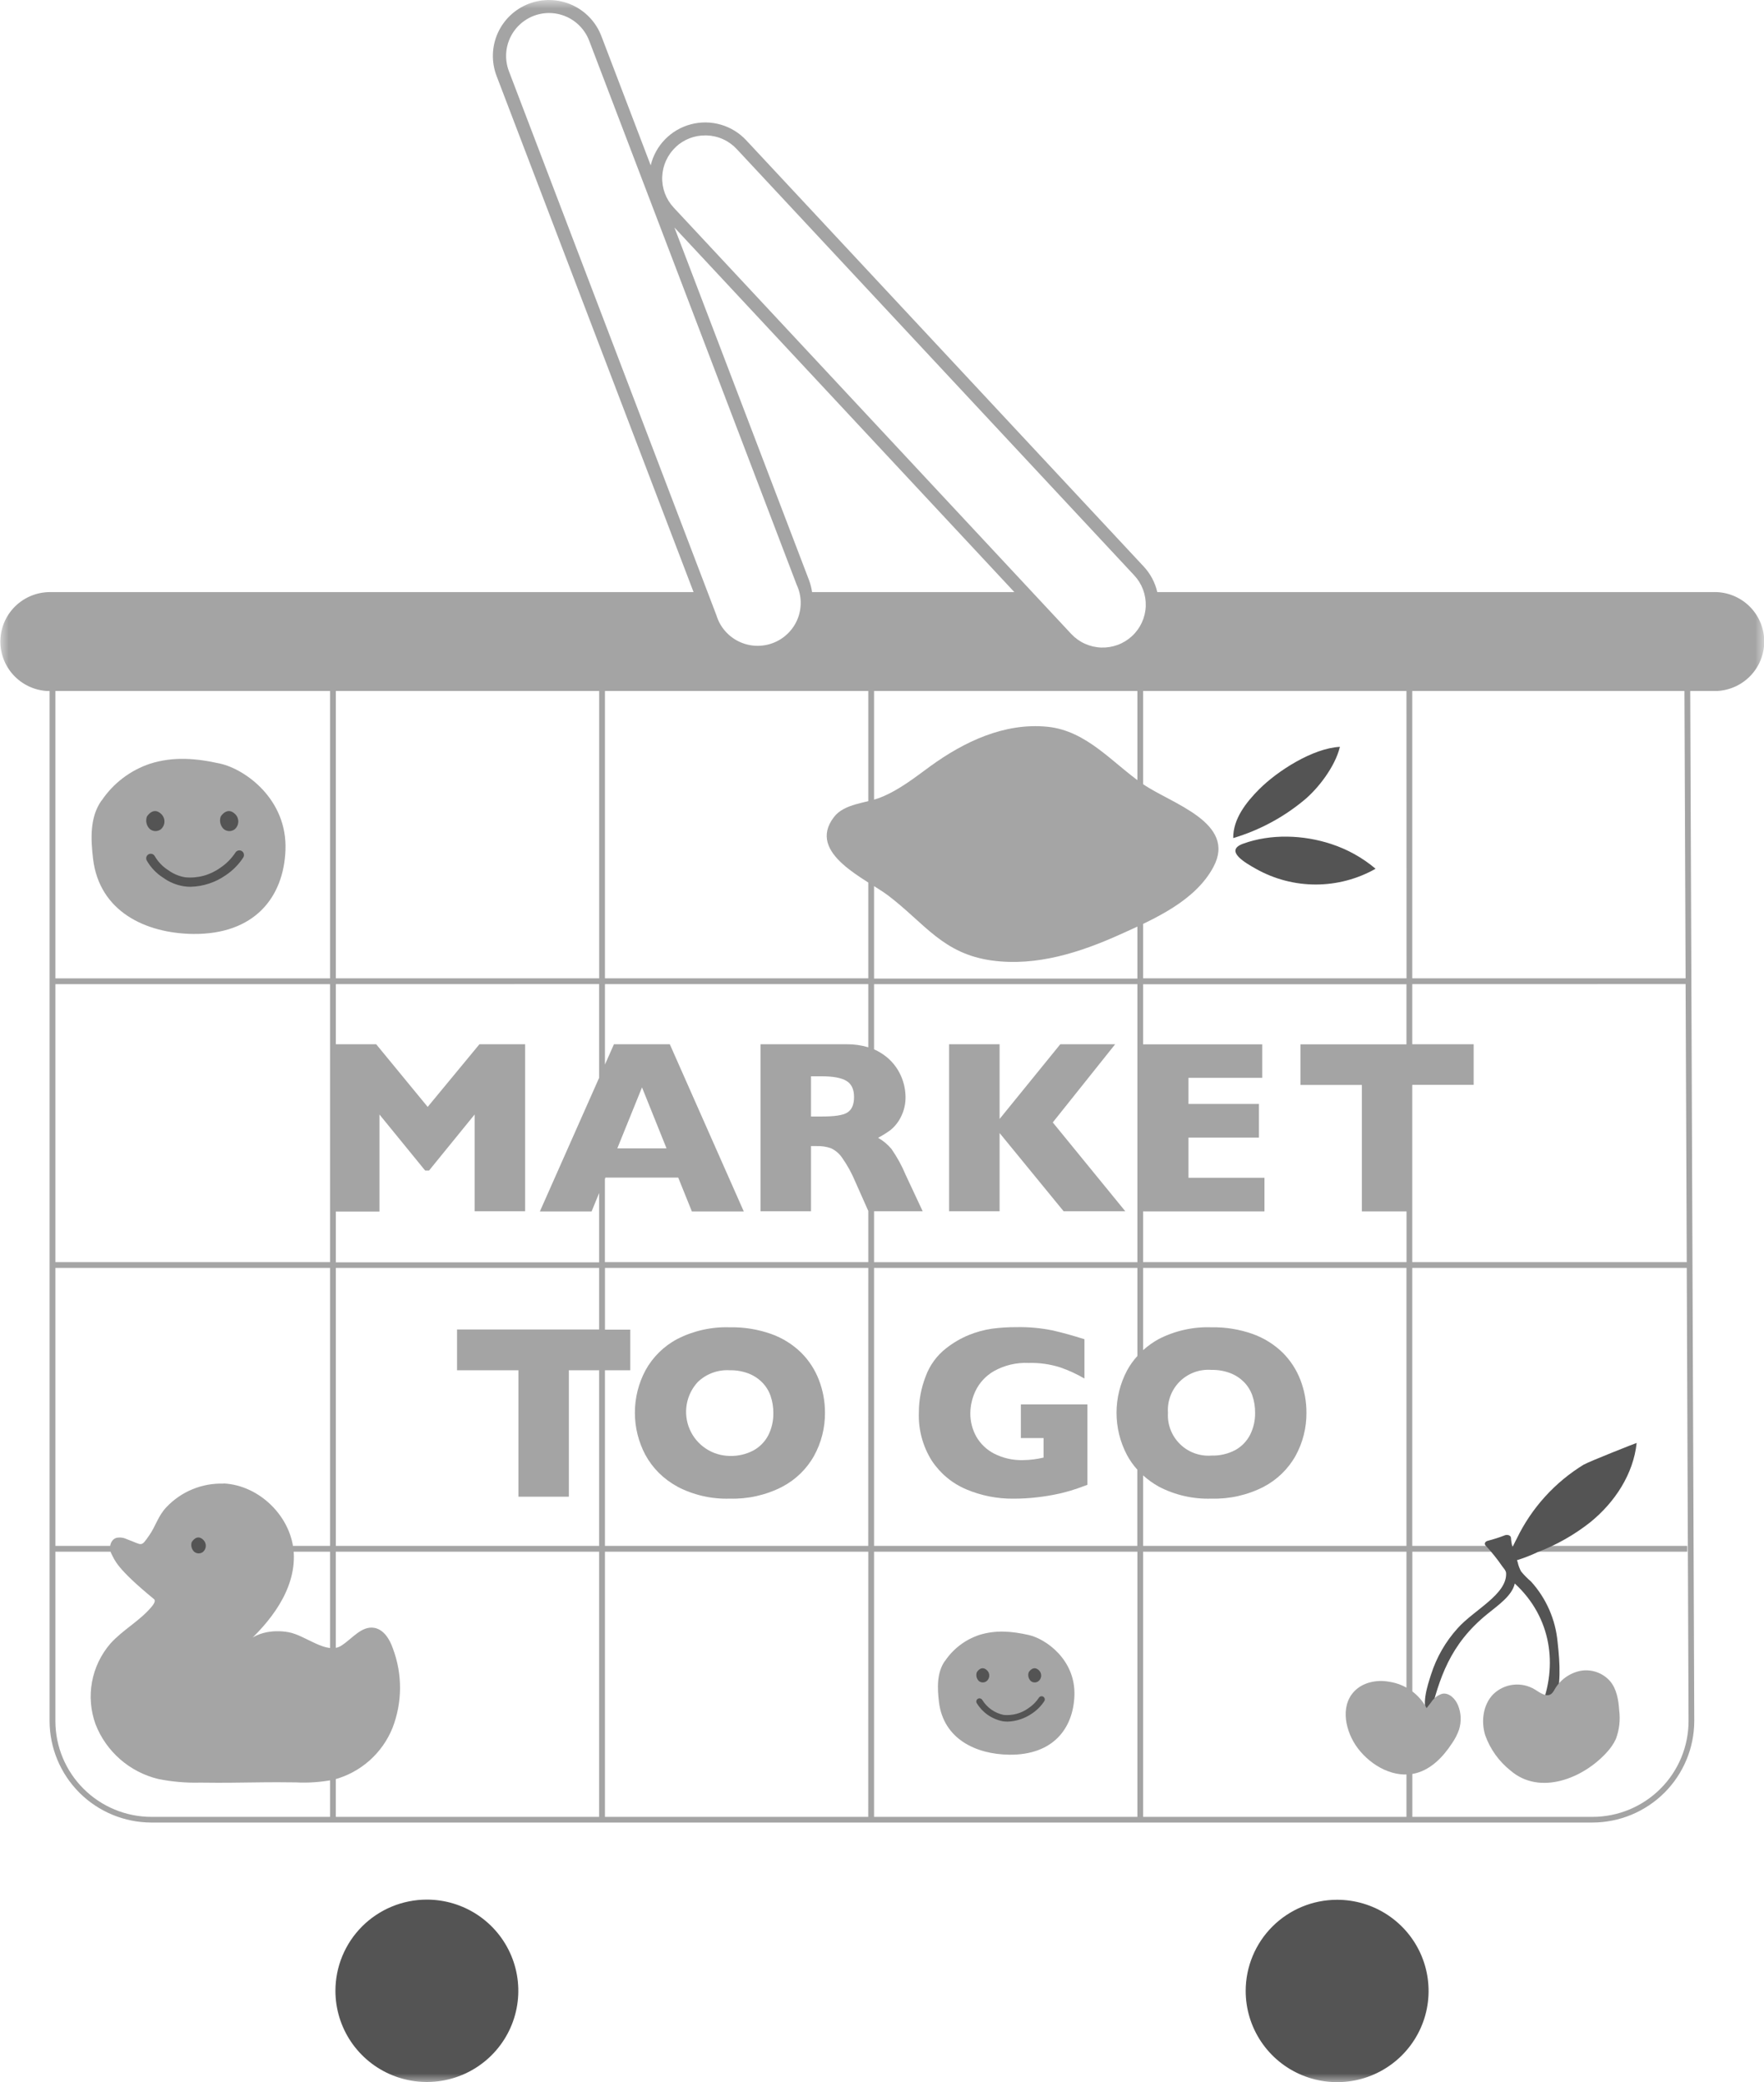 <svg width="100" height="118" viewBox="0 0 100 118" fill="none" xmlns="http://www.w3.org/2000/svg">
<g clip-path="url(#clip0_1_3)">
<mask id="mask0_1_3" style="mask-type:luminance" maskUnits="userSpaceOnUse" x="0" y="0" width="100" height="118">
<path d="M100 0H0V118H100V0Z" fill="white"/>
</mask>
<g mask="url(#mask0_1_3)">
<path d="M70.617 112.84C70.617 113.863 70.921 114.862 71.491 115.712C72.06 116.562 72.87 117.224 73.817 117.615C74.765 118.007 75.807 118.109 76.813 117.91C77.818 117.71 78.742 117.218 79.467 116.495C80.192 115.772 80.686 114.851 80.886 113.849C81.086 112.846 80.983 111.807 80.591 110.862C80.198 109.918 79.534 109.111 78.681 108.543C77.829 107.975 76.827 107.672 75.801 107.672C74.426 107.672 73.108 108.216 72.135 109.186C71.163 110.155 70.617 111.47 70.617 112.84Z" fill="#545454"/>
<path d="M19.015 112.84C19.017 113.863 19.322 114.861 19.893 115.71C20.465 116.559 21.275 117.22 22.223 117.61C23.171 117.999 24.214 118.1 25.219 117.899C26.224 117.698 27.147 117.204 27.871 116.48C28.595 115.756 29.087 114.834 29.285 113.831C29.484 112.828 29.379 111.789 28.985 110.845C28.591 109.902 27.925 109.095 27.072 108.529C26.218 107.963 25.215 107.661 24.19 107.663C23.509 107.664 22.835 107.799 22.207 108.06C21.578 108.321 21.008 108.702 20.527 109.183C20.046 109.664 19.666 110.234 19.406 110.862C19.147 111.489 19.014 112.162 19.015 112.84Z" fill="#545454"/>
<path d="M97.183 33.558H65.605C65.482 33.017 65.218 32.519 64.84 32.113L42.305 7.952C41.914 7.532 41.416 7.225 40.864 7.065C40.311 6.905 39.726 6.898 39.17 7.044C38.614 7.189 38.108 7.483 37.706 7.893C37.304 8.303 37.021 8.815 36.888 9.372L34.09 2.042C33.941 1.653 33.717 1.297 33.431 0.995C33.144 0.692 32.801 0.449 32.42 0.278C31.651 -0.066 30.776 -0.091 29.988 0.208C29.201 0.507 28.564 1.106 28.219 1.872C27.874 2.639 27.849 3.511 28.148 4.297L39.318 33.558H2.816C2.088 33.563 1.39 33.849 0.869 34.356C0.348 34.863 0.045 35.551 0.022 36.277C-4.50554e-05 37.002 0.26 37.708 0.749 38.246C1.238 38.784 1.916 39.112 2.643 39.162H2.811V97.543C2.815 99.067 3.424 100.528 4.505 101.607C5.586 102.685 7.052 103.292 8.581 103.295H90.277C91.806 103.292 93.272 102.685 94.353 101.607C95.434 100.528 96.043 99.067 96.047 97.543L95.818 39.162H97.356C98.089 39.121 98.777 38.797 99.273 38.257C99.769 37.718 100.034 37.006 100.012 36.275C99.989 35.543 99.681 34.849 99.152 34.341C98.624 33.833 97.917 33.551 97.183 33.556V33.558ZM80.061 39.162H95.49L95.556 55.449H80.061V39.162ZM95.556 55.774L95.621 71.532H80.061V61.485H83.541V59.184H80.061V55.776L95.556 55.774ZM79.735 55.449H64.802V39.162H79.731L79.735 55.449ZM38.317 8.321C38.768 7.904 39.36 7.673 39.975 7.675H40.066C40.386 7.686 40.701 7.759 40.992 7.892C41.284 8.024 41.546 8.213 41.764 8.447L64.298 32.609C64.517 32.843 64.687 33.117 64.799 33.416C64.911 33.716 64.963 34.035 64.952 34.354C64.941 34.673 64.866 34.988 64.733 35.279C64.6 35.569 64.411 35.831 64.176 36.049C63.941 36.267 63.666 36.437 63.366 36.548C63.065 36.66 62.746 36.712 62.425 36.701C62.105 36.69 61.79 36.615 61.498 36.483C61.206 36.35 60.944 36.161 60.725 35.927L38.191 11.766C37.75 11.293 37.516 10.666 37.54 10.021C37.564 9.376 37.843 8.767 38.317 8.328V8.321ZM49.549 68.651H52.307L51.346 66.598C51.13 66.077 50.858 65.581 50.536 65.118C50.324 64.864 50.067 64.65 49.778 64.487C50.019 64.36 50.25 64.216 50.47 64.056C50.715 63.86 50.914 63.614 51.056 63.334C51.252 62.961 51.348 62.543 51.333 62.122C51.322 61.67 51.209 61.227 51.002 60.825C50.757 60.344 50.38 59.941 49.915 59.664C49.798 59.591 49.676 59.528 49.549 59.473V55.779H64.478V71.536H49.549V68.651ZM46.036 33.558C46.003 33.325 45.944 33.096 45.861 32.876L38.233 12.895L57.503 33.558H46.036ZM64.478 55.462H49.549V39.162H64.478V55.462ZM28.85 4.036C28.71 3.668 28.661 3.273 28.707 2.883C28.754 2.493 28.895 2.12 29.117 1.795C29.34 1.471 29.638 1.206 29.986 1.021C30.334 0.837 30.722 0.739 31.116 0.737C31.611 0.736 32.094 0.886 32.502 1.165C32.91 1.445 33.223 1.842 33.399 2.303L45.161 33.137C45.304 33.441 45.382 33.77 45.391 34.104C45.4 34.439 45.339 34.771 45.214 35.082C45.088 35.392 44.899 35.673 44.659 35.907C44.42 36.141 44.134 36.324 43.821 36.443C43.507 36.562 43.172 36.616 42.837 36.6C42.501 36.585 42.173 36.5 41.872 36.352C41.571 36.205 41.303 35.996 41.087 35.741C40.87 35.486 40.708 35.188 40.612 34.868L28.85 4.036ZM34.294 39.162H49.223V55.449H34.294V39.162ZM19.038 39.162H33.968V55.449H19.038V39.162ZM33.965 55.774V61.084L30.605 68.66H33.537L33.965 67.616V71.543H19.038V68.667H21.511V63.166L24.101 66.341H24.323L26.906 63.166V68.651H29.769V59.184H27.179L24.245 62.735L21.326 59.184H19.038V55.776L33.965 55.774ZM18.71 102.974H8.588C7.143 102.973 5.758 102.401 4.737 101.382C3.715 100.364 3.141 98.983 3.14 97.543V87.945H18.71V102.974ZM18.71 87.617H3.14V71.862H18.71V87.617ZM18.71 71.534H3.14V55.779H18.71V71.534ZM18.71 55.451H3.14V39.162H18.71V55.451ZM33.965 102.974H19.036V87.945H33.965V102.974ZM19.038 87.617V71.862H33.965V75.349H25.909V77.661H29.389V84.827H32.248V77.661H33.965V87.617H19.038ZM49.22 102.974H34.294V87.945H49.223L49.22 102.974ZM49.22 87.617H34.294V77.661H35.73V75.36H34.296V71.862H49.223L49.22 87.617ZM34.291 71.534V66.819L34.322 66.742H38.448L39.223 68.662H42.165L37.971 59.184H34.804L34.294 60.336V55.776H49.223V59.356C48.821 59.238 48.403 59.18 47.984 59.184H43.113V68.651H45.976V64.956H46.298C46.571 64.948 46.844 64.988 47.103 65.076C47.362 65.196 47.583 65.385 47.742 65.622C48.038 66.043 48.287 66.495 48.484 66.97L49.223 68.633V71.534H34.291ZM34.995 65.085L36.395 61.628L37.785 65.085H34.995ZM48.415 62.173C48.415 62.615 48.286 62.898 48.029 63.058C47.771 63.217 47.292 63.279 46.593 63.279H45.976V61H46.58C47.228 61 47.696 61.087 47.984 61.261C48.273 61.435 48.416 61.74 48.415 62.175V62.173ZM64.478 102.974H49.549V87.945H64.478V102.974ZM49.549 87.617V71.862H64.478V76.851C64.247 77.104 64.048 77.385 63.885 77.687C63.498 78.423 63.295 79.242 63.295 80.073C63.295 80.905 63.498 81.724 63.885 82.46C64.046 82.761 64.243 83.041 64.473 83.294V87.617H49.549ZM79.731 102.974H64.802V87.945H79.731V102.974ZM79.731 87.617H64.802V83.619C65.073 83.863 65.371 84.077 65.69 84.256C66.608 84.735 67.634 84.97 68.67 84.938C69.694 84.967 70.709 84.739 71.622 84.274C72.391 83.874 73.026 83.259 73.448 82.504C73.857 81.758 74.068 80.92 74.061 80.07C74.064 79.434 73.948 78.803 73.719 78.209C73.496 77.628 73.153 77.1 72.711 76.661C72.228 76.192 71.65 75.832 71.016 75.605C70.267 75.34 69.477 75.212 68.683 75.227C67.645 75.189 66.614 75.418 65.69 75.891C65.371 76.067 65.073 76.279 64.802 76.521V71.862H79.731V87.617ZM66.211 80.075C66.188 79.747 66.237 79.418 66.353 79.111C66.469 78.803 66.651 78.525 66.885 78.293C67.12 78.062 67.401 77.885 67.711 77.772C68.02 77.659 68.35 77.615 68.679 77.641C69.041 77.633 69.401 77.695 69.74 77.822C70.032 77.934 70.297 78.106 70.519 78.327C70.731 78.544 70.893 78.805 70.994 79.092C71.101 79.405 71.155 79.735 71.151 80.066C71.16 80.503 71.061 80.936 70.863 81.327C70.674 81.691 70.381 81.99 70.022 82.188C69.608 82.404 69.146 82.51 68.679 82.497C68.351 82.522 68.021 82.476 67.712 82.363C67.403 82.25 67.123 82.072 66.889 81.841C66.655 81.611 66.473 81.332 66.356 81.026C66.239 80.719 66.19 80.391 66.211 80.064V80.075ZM64.802 71.534V68.658H71.682V66.753H67.374V64.474H71.369V62.569H67.374V61.089H71.553V59.19H64.802V55.783H79.731V59.19H73.723V61.491H77.203V68.658H79.735V71.534H64.802ZM90.272 102.974H80.064V87.945H95.65V87.617H80.061V71.862H95.621L95.723 97.543C95.722 98.983 95.148 100.363 94.127 101.381C93.106 102.4 91.721 102.973 90.277 102.974" fill="#A4A4A4"/>
<path d="M63.218 59.184H60.107L56.667 63.418V59.184H53.804V68.651H56.667V64.217L60.297 68.651H63.793L59.681 63.615L63.218 59.184Z" fill="#A4A4A4"/>
<path d="M38.394 84.256C39.312 84.735 40.338 84.97 41.374 84.938C42.398 84.967 43.413 84.739 44.326 84.274C45.095 83.875 45.731 83.26 46.152 82.504C46.562 81.758 46.773 80.92 46.767 80.07C46.769 79.434 46.653 78.803 46.423 78.209C46.2 77.628 45.857 77.1 45.415 76.661C44.933 76.191 44.355 75.831 43.72 75.605C42.965 75.338 42.168 75.21 41.367 75.227C40.336 75.193 39.312 75.421 38.394 75.891C37.627 76.297 36.997 76.92 36.583 77.681C36.194 78.416 35.991 79.235 35.991 80.067C35.991 80.898 36.194 81.717 36.583 82.453C36.998 83.216 37.628 83.84 38.396 84.25L38.394 84.256ZM39.559 78.324C39.798 78.096 40.082 77.919 40.394 77.804C40.705 77.69 41.036 77.641 41.367 77.661C41.729 77.653 42.089 77.715 42.428 77.842C42.721 77.954 42.986 78.127 43.207 78.349C43.42 78.565 43.582 78.826 43.682 79.112C43.79 79.425 43.843 79.754 43.84 80.086C43.848 80.523 43.75 80.956 43.553 81.347C43.364 81.71 43.07 82.01 42.71 82.207C42.3 82.423 41.842 82.53 41.378 82.517C40.893 82.513 40.419 82.369 40.015 82.101C39.61 81.834 39.292 81.455 39.1 81.011C38.907 80.567 38.848 80.077 38.929 79.6C39.011 79.123 39.229 78.68 39.559 78.324Z" fill="#A4A4A4"/>
<path d="M57.872 81.504H59.159V82.61C58.777 82.702 58.386 82.75 57.994 82.754C57.426 82.77 56.864 82.644 56.358 82.387C55.933 82.169 55.58 81.832 55.344 81.418C55.118 81.012 55.002 80.554 55.007 80.09C55.013 79.655 55.113 79.227 55.3 78.833C55.524 78.366 55.885 77.977 56.334 77.716C56.937 77.376 57.624 77.214 58.316 77.247C58.924 77.23 59.531 77.316 60.111 77.501C60.586 77.666 61.043 77.876 61.476 78.13V75.902C60.828 75.696 60.231 75.532 59.687 75.406C59.007 75.267 58.313 75.204 57.619 75.218C57.154 75.216 56.689 75.246 56.227 75.306C55.785 75.373 55.351 75.491 54.936 75.658C54.467 75.849 54.028 76.106 53.631 76.419C53.1 76.834 52.698 77.39 52.47 78.023C52.218 78.674 52.089 79.364 52.089 80.061C52.055 81.02 52.309 81.967 52.819 82.781C53.297 83.507 53.98 84.075 54.783 84.413C55.625 84.768 56.531 84.947 57.446 84.94C57.902 84.94 58.358 84.914 58.811 84.86C59.248 84.81 59.682 84.736 60.111 84.639C60.366 84.577 60.555 84.524 60.695 84.484L61.116 84.347C61.263 84.296 61.44 84.232 61.645 84.154V79.597H57.872V81.504Z" fill="#A4A4A4"/>
<path d="M64.789 44.439C63.056 43.24 61.614 41.419 59.388 41.191C56.946 40.943 54.649 42.043 52.75 43.419C51.862 44.068 50.974 44.773 49.938 45.189C49.09 45.53 47.87 45.532 47.275 46.309C45.684 48.382 49.166 49.849 50.346 50.752C52.419 52.325 53.453 54.07 56.261 54.442C58.766 54.776 61.236 53.982 63.493 52.964C65.4 52.106 67.752 51.079 68.788 49.136C70.133 46.618 66.385 45.543 64.794 44.439" fill="#A5A5A5"/>
<path d="M77.981 49.238C76.949 49.822 75.784 50.129 74.598 50.131C73.412 50.133 72.245 49.829 71.212 49.249C70.648 48.933 69.359 48.218 70.477 47.816C72.051 47.247 73.89 47.316 75.464 47.835C76.386 48.136 77.241 48.612 77.981 49.238Z" fill="#545454"/>
<path d="M71.403 44.709C70.637 45.475 69.9 46.415 69.911 47.499C71.397 47.057 72.775 46.316 73.962 45.322C74.71 44.696 75.681 43.472 75.959 42.328C74.405 42.408 72.408 43.709 71.405 44.709" fill="#545454"/>
<path d="M53.562 94.14C53.103 94.803 53.132 95.666 53.229 96.467C53.484 98.549 55.311 99.43 57.224 99.45C59.676 99.474 60.837 97.987 60.908 96.107C60.983 94.067 59.283 92.883 58.318 92.666C57.353 92.449 56.452 92.37 55.506 92.666C54.715 92.931 54.035 93.449 53.571 94.14" fill="#A5A5A5"/>
<path d="M55.375 94.775C55.345 94.861 55.34 94.953 55.36 95.042C55.381 95.131 55.427 95.211 55.493 95.275C55.555 95.326 55.634 95.354 55.715 95.354C55.796 95.354 55.874 95.326 55.937 95.275C55.979 95.239 56.013 95.196 56.038 95.147C56.063 95.098 56.077 95.044 56.081 94.99C56.084 94.935 56.077 94.88 56.059 94.828C56.04 94.776 56.011 94.729 55.974 94.689C55.639 94.335 55.382 94.766 55.382 94.766" fill="#545454"/>
<path d="M58.318 94.775C58.287 94.861 58.282 94.953 58.303 95.042C58.324 95.131 58.37 95.211 58.435 95.275C58.498 95.326 58.577 95.354 58.657 95.354C58.738 95.354 58.817 95.326 58.879 95.275C58.921 95.239 58.956 95.196 58.981 95.147C59.005 95.098 59.02 95.044 59.024 94.99C59.027 94.935 59.02 94.88 59.001 94.828C58.983 94.776 58.954 94.729 58.917 94.689C58.584 94.335 58.325 94.766 58.325 94.766" fill="#545454"/>
<path d="M57.113 97.574C57.021 97.573 56.93 97.566 56.84 97.552C56.536 97.492 56.247 97.369 55.993 97.192C55.74 97.014 55.526 96.785 55.366 96.52C55.355 96.499 55.348 96.476 55.346 96.452C55.344 96.428 55.347 96.404 55.354 96.382C55.361 96.359 55.373 96.338 55.388 96.319C55.404 96.301 55.423 96.286 55.444 96.275C55.487 96.254 55.537 96.25 55.583 96.265C55.629 96.28 55.667 96.312 55.69 96.355C55.824 96.569 55.999 96.754 56.206 96.898C56.413 97.043 56.648 97.144 56.895 97.195C57.394 97.243 57.894 97.108 58.3 96.815C58.541 96.656 58.747 96.449 58.904 96.206C58.932 96.171 58.972 96.147 59.017 96.139C59.062 96.132 59.108 96.141 59.146 96.166C59.184 96.191 59.212 96.229 59.223 96.273C59.235 96.317 59.229 96.363 59.208 96.403C59.025 96.687 58.784 96.93 58.502 97.116C58.093 97.4 57.611 97.559 57.113 97.574Z" fill="#545454"/>
<path d="M5.753 45.373C5.087 46.318 5.14 47.546 5.278 48.692C5.639 51.652 8.236 52.896 10.943 52.933C14.432 52.969 16.083 50.853 16.183 48.178C16.292 45.278 13.875 43.594 12.501 43.284C11.128 42.974 9.838 42.864 8.507 43.284C7.383 43.66 6.416 44.397 5.757 45.38" fill="#A5A5A5"/>
<path d="M8.329 46.278C8.284 46.399 8.276 46.532 8.306 46.658C8.335 46.784 8.401 46.899 8.495 46.988C8.582 47.059 8.691 47.1 8.803 47.103C8.916 47.105 9.026 47.071 9.117 47.004C9.177 46.953 9.225 46.891 9.261 46.821C9.296 46.751 9.317 46.675 9.322 46.597C9.327 46.519 9.317 46.441 9.291 46.367C9.265 46.293 9.225 46.225 9.172 46.167C8.697 45.663 8.329 46.278 8.329 46.278Z" fill="#545454"/>
<path d="M12.512 46.278C12.469 46.4 12.462 46.532 12.492 46.657C12.522 46.783 12.588 46.898 12.681 46.988C12.768 47.059 12.877 47.1 12.989 47.103C13.102 47.105 13.212 47.071 13.303 47.004C13.362 46.953 13.411 46.891 13.446 46.821C13.482 46.751 13.502 46.675 13.508 46.597C13.513 46.519 13.502 46.441 13.476 46.367C13.451 46.293 13.411 46.225 13.358 46.167C12.881 45.663 12.512 46.278 12.512 46.278Z" fill="#545454"/>
<path d="M10.799 50.26C10.669 50.26 10.539 50.25 10.411 50.229C9.99 50.16 9.59 49.994 9.246 49.743C8.859 49.497 8.54 49.161 8.316 48.763C8.3 48.732 8.291 48.7 8.288 48.666C8.286 48.632 8.29 48.598 8.3 48.566C8.31 48.534 8.327 48.504 8.349 48.478C8.371 48.453 8.398 48.432 8.428 48.416C8.458 48.401 8.491 48.392 8.525 48.389C8.559 48.386 8.592 48.39 8.625 48.4C8.657 48.411 8.687 48.427 8.713 48.449C8.739 48.471 8.76 48.498 8.775 48.528C8.964 48.85 9.227 49.122 9.543 49.322C9.824 49.526 10.148 49.663 10.491 49.721C11.2 49.792 11.911 49.6 12.488 49.183C12.83 48.956 13.123 48.661 13.347 48.318C13.365 48.289 13.389 48.264 13.418 48.244C13.446 48.224 13.478 48.21 13.511 48.202C13.545 48.195 13.58 48.194 13.614 48.2C13.648 48.206 13.681 48.218 13.71 48.237C13.739 48.255 13.764 48.279 13.784 48.308C13.804 48.336 13.818 48.367 13.825 48.401C13.833 48.435 13.834 48.469 13.828 48.503C13.822 48.537 13.809 48.57 13.791 48.599C13.53 49.001 13.188 49.345 12.788 49.61C12.206 50.014 11.519 50.24 10.81 50.26" fill="#545454"/>
<path d="M89.792 83.002C88.147 84.006 86.828 85.461 85.99 87.192C85.946 87.285 85.837 87.478 85.744 87.686C85.695 87.514 85.665 87.337 85.655 87.159C85.655 87.031 85.464 86.956 85.315 87.013C84.994 87.137 84.666 87.243 84.332 87.329C84.183 87.369 84.124 87.504 84.219 87.597C84.561 87.964 84.874 88.355 85.158 88.768C85.211 88.852 85.364 88.989 85.38 89.155C85.442 90.361 83.56 91.243 82.637 92.279C81.954 93.032 81.44 93.922 81.13 94.89C80.934 95.514 80.488 96.766 81.043 97.324C81.594 95.111 82.193 93.193 84.319 91.474C84.956 90.956 85.713 90.442 85.872 89.748C87.97 91.679 88.314 94.427 87.341 96.81L88.141 96.74C88.5 95.452 88.438 94.306 88.3 93.078C88.186 91.796 87.656 90.587 86.791 89.633C86.589 89.462 86.403 89.273 86.234 89.069C86.144 88.909 86.079 88.737 86.041 88.557C86.028 88.513 86.014 88.469 85.999 88.425C86.402 88.3 86.796 88.146 87.177 87.965C88.251 87.555 89.255 86.984 90.156 86.272C91.552 85.139 92.597 83.537 92.781 81.78C92.781 81.769 90.067 82.84 89.807 82.999" fill="#545454"/>
<path d="M80.877 96.817C80.666 96.42 80.365 96.077 79.998 95.816C79.631 95.556 79.207 95.385 78.762 95.317C78.045 95.182 77.235 95.348 76.745 95.888C75.963 96.744 76.276 98.153 76.967 99.078C77.739 100.1 79.064 100.826 80.296 100.49C81.159 100.255 81.818 99.558 82.308 98.813C82.478 98.571 82.614 98.307 82.712 98.029C82.855 97.575 82.834 97.085 82.652 96.644C82.499 96.277 82.155 95.927 81.765 95.994C81.499 96.076 81.273 96.25 81.126 96.485L80.866 96.817" fill="#A5A5A5"/>
<path d="M85.628 100.348C84.972 99.827 84.476 99.133 84.195 98.346C83.951 97.552 84.073 96.609 84.656 96.018C84.963 95.721 85.361 95.533 85.787 95.485C86.213 95.437 86.642 95.531 87.009 95.753C87.304 95.939 87.674 96.215 87.95 95.998C88.022 95.93 88.081 95.849 88.125 95.759C88.28 95.488 88.491 95.252 88.745 95.069C88.999 94.886 89.289 94.759 89.596 94.697C89.904 94.642 90.222 94.667 90.517 94.771C90.813 94.875 91.076 95.054 91.281 95.29C91.651 95.733 91.751 96.35 91.791 96.932C91.862 97.48 91.798 98.038 91.605 98.556C91.474 98.834 91.3 99.089 91.09 99.313C89.758 100.791 87.293 101.784 85.628 100.348Z" fill="#A5A5A5"/>
<path d="M12.681 84.077C14.729 84.179 16.547 85.991 16.654 88.031C16.76 90.113 15.322 91.954 13.755 93.341C14.299 92.54 15.422 92.332 16.376 92.511C17.331 92.691 18.52 93.79 19.341 93.275C19.958 92.888 20.486 92.142 21.208 92.259C21.756 92.348 22.095 92.912 22.273 93.432C22.819 94.881 22.812 96.479 22.255 97.923C21.968 98.638 21.518 99.276 20.94 99.787C20.362 100.297 19.672 100.666 18.926 100.864C18.213 101.005 17.486 101.057 16.76 101.019C14.097 100.988 14.015 101.063 11.35 101.032C10.551 101.053 9.752 100.984 8.968 100.826C8.17 100.633 7.431 100.25 6.812 99.711C6.194 99.172 5.716 98.492 5.418 97.729C5.138 96.96 5.068 96.131 5.216 95.326C5.364 94.522 5.724 93.771 6.259 93.151C6.951 92.381 7.908 91.876 8.576 91.087C8.686 90.956 8.86 90.735 8.726 90.629C6.585 88.872 6.507 88.416 6.327 88.086C6.148 87.757 6.243 87.274 6.594 87.161C6.791 87.119 6.996 87.143 7.177 87.23C8.098 87.564 7.967 87.717 8.453 87.029C8.826 86.5 8.964 85.907 9.441 85.413C9.854 84.978 10.354 84.635 10.91 84.406C11.465 84.177 12.063 84.068 12.663 84.086" fill="#A5A5A5"/>
<path d="M10.875 87.38C10.839 87.478 10.833 87.583 10.857 87.683C10.881 87.784 10.933 87.875 11.008 87.947C11.077 88.005 11.164 88.038 11.254 88.04C11.344 88.042 11.433 88.014 11.505 87.96C11.552 87.92 11.591 87.87 11.618 87.815C11.646 87.759 11.662 87.699 11.666 87.637C11.67 87.575 11.662 87.513 11.641 87.455C11.621 87.396 11.589 87.342 11.547 87.296C11.168 86.894 10.881 87.385 10.881 87.385" fill="#545454"/>
</g>
</g>
<defs>
<clipPath id="clip0_1_3">
<rect width="100" height="118" fill="white"/>
</clipPath>
</defs>
</svg>
